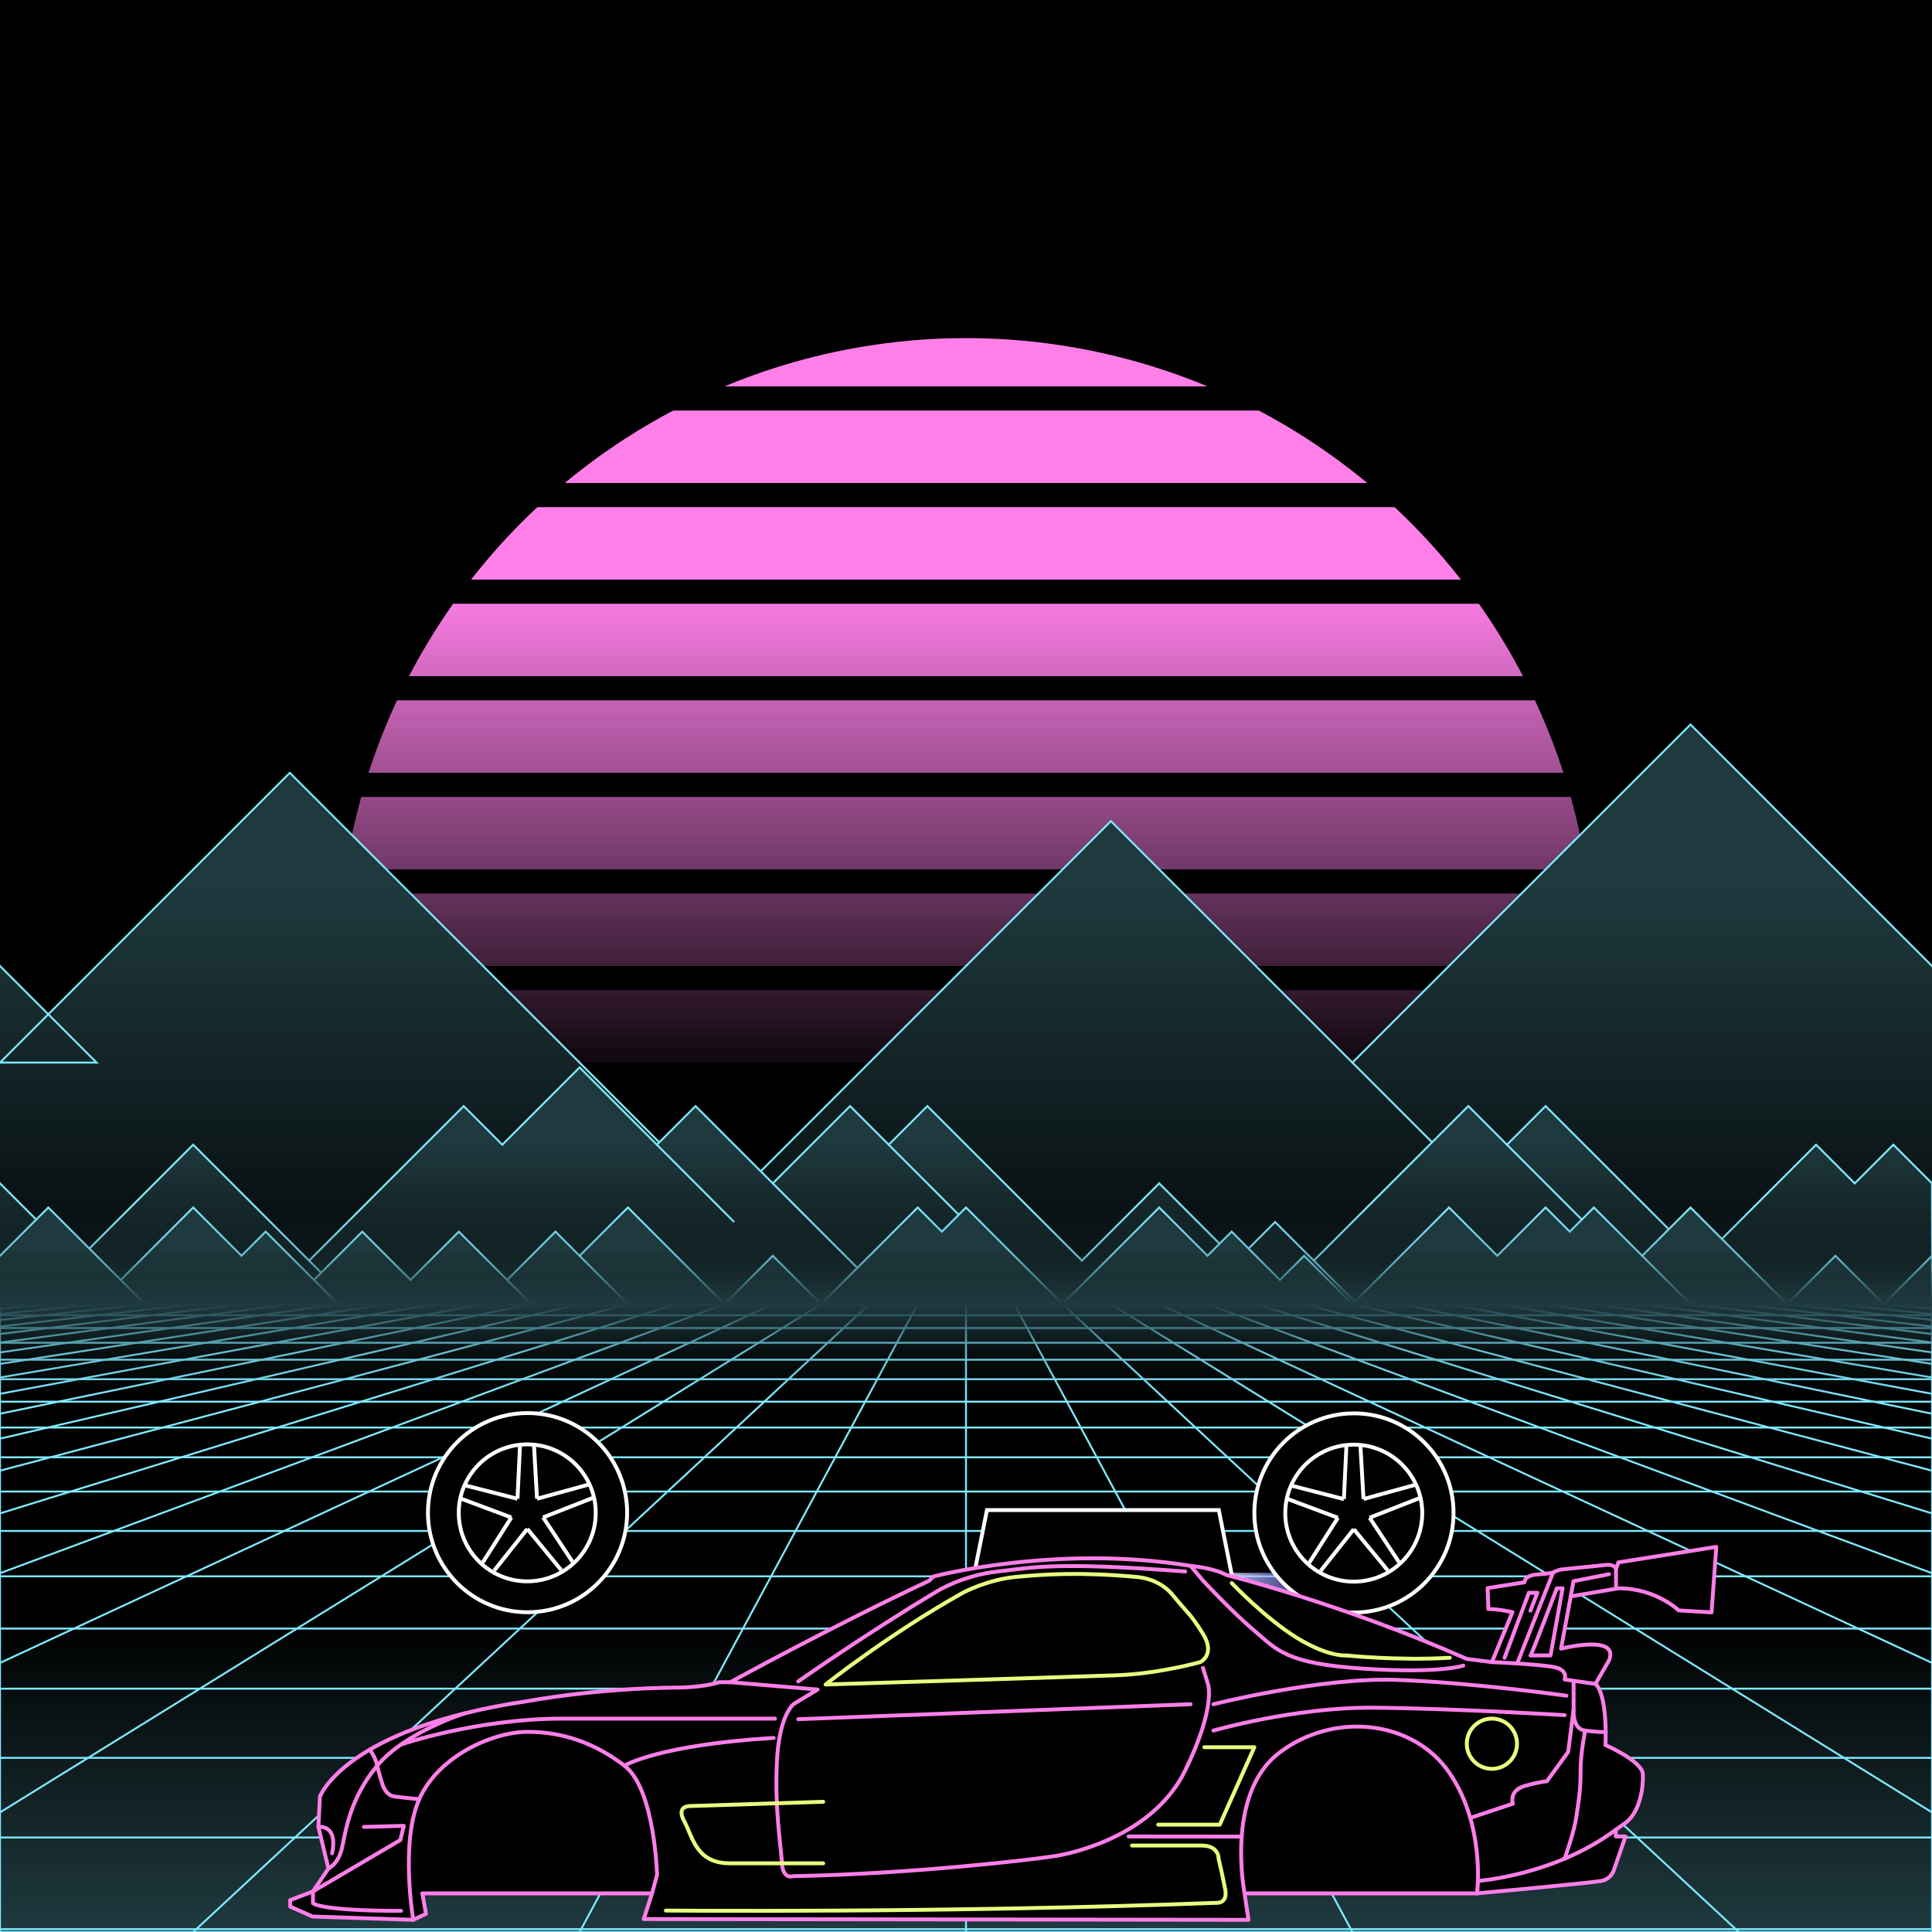 <svg xmlns="http://www.w3.org/2000/svg" viewBox="0 0 2000 2000" width="350" height="350">
    <defs>
        <linearGradient id="moon-grad" x1="0" x2="0" y1="0" y2="1">
            <stop offset="20%" stop-color="#ff7fe9" stop-opacity="1"/>
            <stop offset="60%" stop-color="#ff7fe9" stop-opacity="0"/>
        </linearGradient>

        <linearGradient id="star-grad" x1="0" y1="0" x2="1" y2="0">
            <stop offset="0%" stop-color="#ffffff" stop-opacity="0"/>
            <stop offset="80%" stop-color="#ffffff" stop-opacity=".5"/>
            <stop offset="100%" stop-color="#ffffff" stop-opacity="1"/>
        </linearGradient>

        <linearGradient id="bg-grad" x1="0" x2="0" y1="0" y2="1">
            <stop offset="25%" stop-color="#1f3a3f" stop-opacity="1"/>
            <stop offset="100%" stop-color="#000000" stop-opacity="1"/>
        </linearGradient>

        <linearGradient id="fog-grad" x1="0" x2="0" y1="0" y2="1">
            <stop offset="0%" stop-color="#1f3a3f" stop-opacity="0"/>
            <stop offset="25%" stop-color="#1f3a3f" stop-opacity=".25"/>
            <stop offset="50%" stop-color="#1f3a3f" stop-opacity="1"/>
            <stop offset="75%" stop-color="#1f3a3f" stop-opacity=".25"/>
            <stop offset="100%" stop-color="#1f3a3f" stop-opacity="0"/>
        </linearGradient>

        <linearGradient id="undergrid-grad" x1="0" x2="0" y1="0" y2="1">
            <stop offset="50%" stop-color="#000000" stop-opacity="1"/>
            <stop offset="100%" stop-color="#1f3a3f" stop-opacity="1"/>
        </linearGradient>

        <linearGradient id="flame-grad" x1="0" x2="1" y1="0" y2="0">
            <stop offset="0%" stop-color="#ffffff" stop-opacity="1"/>
            <stop offset="100%" stop-color="#0000ff" stop-opacity="0"/>
        </linearGradient>

        <linearGradient id="thrust-grad" x1="0" x2="0" y1="0" y2="1">
            <stop offset="0%" stop-color="#ffffff" stop-opacity="1"/>
            <stop offset="25%" stop-color="#ffffff" stop-opacity=".5"/>
            <stop offset="100%" stop-color="#ffffff" stop-opacity="0"/>
        </linearGradient>


        <style>
            #vmount                         {fill:url(#bg-grad); stroke:#7fe9ff; stroke-width:2px;}
            #sky, #moonstripes              {fill:#000000}
            .background                     {fill:url(#bg-grad); stroke:#7fe9ff; stroke-width:2px;}
            #mooncircle                     {fill:url(#moon-grad);}
            #grid                           {stroke-width:2px; fill:none; stroke:#7fe9ff;}
            #star                           {stroke-width:10px; fill:none; stroke:url(#star-grad); stroke-linecap:round;}
            #undergrid                      {fill:url(#undergrid-grad);}
            #fog                            {fill:url(#fog-grad);}
            #pink,#aqua                     {fill:none;  stroke-linecap:round; stroke-linejoin:round; stroke-width:4px;}
            #gleam                          {fill:none;  stroke-linecap:round; stroke-linejoin:round; stroke-width:25px; stroke:white;}
            #pink,#outline,#under           {stroke:#ff7fe9;}
            #aqua, #gun, #frontgun          {stroke:#e9ff7f;}                    
            #outline,#under,#gun,#frontgun  {fill:#000000; stroke-linecap:round; stroke-linejoin:round; stroke-width:4px;}
            .wheel                          {fill:#000000; stroke:#ffffff; stroke-width:4px;}
            #laser                          {stroke-width:15px; stroke:#e9ff7f;}
            

            #gun, #frontgun                 {stroke:#ffffff;}

            #flame        				    {fill:url(#flame-grad); stroke:none; }
            #rocket                         {stroke:#ffffff; stroke-width:4px; fill:#000000;}
            .stripe                         {stroke:#7f0000;}
			#housing 					    {stroke:#ffffff;stroke-width:4px; fill:#000000}

            .jet                            {stroke:#e9ff7f; stroke-width:4; fill:#000000}
            .thrust                         {fill:url(#thrust-grad);}

        </style>

    </defs>

    <g id="sky"><rect width="2000" height="2000"/></g>

    <g id="moon">
        <circle id="mooncircle" cx="1000" cy="1000" r="650"/>
        <g id="moonstripes">
            <animateTransform attributeName="transform" type="translate" from="0 50" to="0 150" dur="2s" repeatCount="indefinite"/>
            <rect x="0" y="0"     width="2000" height="25"/><rect x="0" y="100"   width="2000" height="25"/><rect x="0" y="200"   width="2000" height="25"/><rect x="0" y="300"   width="2000" height="25"/><rect x="0" y="400"   width="2000" height="25"/><rect x="0" y="500"   width="2000" height="25"/><rect x="0" y="600"   width="2000" height="25"/><rect x="0" y="700"   width="2000" height="25"/><rect x="0" y="800"   width="2000" height="25"/><rect x="0" y="900"   width="2000" height="25"/><rect x="0" y="1000"  width="2000" height="25"/><rect x="0" y="1100"  width="2000" height="25"/><rect x="0" y="1200"  width="2000" height="25"/>
        </g>
    </g>

    <g class="background" transform="translate(-2000 850)"><polygon points="0 250.0 300 -50.0 650 300.0 750 400.0 1150 0.0 1400 250.0 1750 -100.0 1950 100.0 2100 250.0 2000 250.0 2300 -50.0 2650 300.0 2750 400.0 3150 0.0 3400 250.0 3750 -100.0 3950 100.0 4100 250.0 4000 550 0 550"/><g><line x1="750" y1="400.0" x2="1550" y2="1200.0"/><line x1="2750" y1="400.0" x2="3550" y2="1200.0"/><line x1="1400" y1="250.0" x2="2100" y2="950.0"/><line x1="3400" y1="250.0" x2="4100" y2="950.0"/></g><animateTransform from="-2000 900.0" to="0 900.0" dur="15s" attributeName="transform" attributeType="XML" type="translate" repeatCount="indefinite"/></g><g class="background" transform="translate(-2000 850)"><polygon points="0 375.0 80 455.0 160 375.0 200 335.0 240 375.0 320 455.0 400 375.0 480 295.0 520 335.0 600 255.0 640 295.0 680 335.0 720 295.0 800 375.0 880 295.0 920 335.0 960 295.0 1000 335.0 1080 415.0 1120 455.0 1200 375.0 1280 455.0 1320 415.0 1360 455.0 1440 375.0 1520 295.0 1560 335.0 1600 295.0 1680 375.0 1760 455.0 1840 375.0 1880 335.0 1920 375.0 1960 335.0 2000.0 375.0 2000 375.0 2000 375.0 2080 455.0 2160 375.0 2200 335.0 2240 375.0 2320 455.0 2400 375.0 2480 295.0 2520 335.0 2600 255.0 2640 295.0 2680 335.0 2720 295.0 2800 375.0 2880 295.0 2920 335.0 2960 295.0 3000 335.0 3080 415.0 3120 455.0 3200 375.0 3280 455.0 3320 415.0 3360 455.0 3440 375.0 3520 295.0 3560 335.0 3600 295.0 3680 375.0 3760 455.0 3840 375.0 3880 335.0 3920 375.0 3960 335.0 4000.0 375.0 4000 375.0 4000 550 0 550"/><g><line x1="320" y1="455.0" x2="480" y2="615.0"/><line x1="2320" y1="455.0" x2="2480" y2="615.0"/><line x1="680" y1="335.0" x2="760" y2="415.0"/><line x1="2680" y1="335.0" x2="2760" y2="415.0"/><line x1="800" y1="375.0" x2="960" y2="535.0"/><line x1="2800" y1="375.0" x2="2960" y2="535.0"/><line x1="920" y1="335.0" x2="1000" y2="415.0"/><line x1="2920" y1="335.0" x2="3000" y2="415.0"/><line x1="1280" y1="455.0" x2="1360" y2="535.0"/><line x1="3280" y1="455.0" x2="3360" y2="535.0"/><line x1="1360" y1="455.0" x2="1520" y2="615.0"/><line x1="3360" y1="455.0" x2="3520" y2="615.0"/><line x1="1560" y1="335.0" x2="1640" y2="415.0"/><line x1="3560" y1="335.0" x2="3640" y2="415.0"/></g><animateTransform from="-2000 845.0" to="0 845.0" dur="10s" attributeName="transform" attributeType="XML" type="translate" repeatCount="indefinite"/></g><g class="background" transform="translate(-2000 850)"><polygon points="0 450.0 25 425.0 50 400.0 75 425.0 125 475.0 175 425.0 200 400.0 250 450.0 275 425.0 325 475.0 375 425.0 425 475.0 475 425.0 525 475.0 575 425.0 600 450.0 625 425.0 650 400.0 700 450.0 750 500.0 800 450.0 850 500.0 875 475.0 900 450.0 925 425.0 950 400.0 975 425.0 1000 400.0 1050 450.0 1100 500.0 1150 450.0 1200 400.0 1225 425.0 1250 450.0 1275 425.0 1325 475.0 1350 450.0 1400 500.0 1425 475.0 1475 425.0 1500 400.0 1550 450.0 1600 400.0 1625 425.0 1650 400.0 1700 450.0 1750 400.0 1800 450.0 1850 500.0 1900 450.0 1950 500.0 1975 475.0 2000.0 450.0 2000 450.0 2000 450.0 2025 425.0 2050 400.0 2075 425.0 2125 475.0 2175 425.0 2200 400.0 2250 450.0 2275 425.0 2325 475.0 2375 425.0 2425 475.0 2475 425.0 2525 475.0 2575 425.0 2600 450.0 2625 425.0 2650 400.0 2700 450.0 2750 500.0 2800 450.0 2850 500.0 2875 475.0 2900 450.0 2925 425.0 2950 400.0 2975 425.0 3000 400.0 3050 450.0 3100 500.0 3150 450.0 3200 400.0 3225 425.0 3250 450.0 3275 425.0 3325 475.0 3350 450.0 3400 500.0 3425 475.0 3475 425.0 3500 400.0 3550 450.0 3600 400.0 3625 425.0 3650 400.0 3700 450.0 3750 400.0 3800 450.0 3850 500.0 3900 450.0 3950 500.0 3975 475.0 4000.0 450.0 4000 450.0 4000 550 0 550"/><g><line x1="125" y1="475.0" x2="225" y2="575.0"/><line x1="2125" y1="475.0" x2="2225" y2="575.0"/><line x1="325" y1="475.0" x2="425" y2="575.0"/><line x1="2325" y1="475.0" x2="2425" y2="575.0"/><line x1="525" y1="475.0" x2="625" y2="575.0"/><line x1="2525" y1="475.0" x2="2625" y2="575.0"/><line x1="600" y1="450.0" x2="650" y2="500.0"/><line x1="2600" y1="450.0" x2="2650" y2="500.0"/><line x1="1400" y1="500.0" x2="1450" y2="550.0"/><line x1="3400" y1="500.0" x2="3450" y2="550.0"/><line x1="1700" y1="450.0" x2="1800" y2="550.0"/><line x1="3700" y1="450.0" x2="3800" y2="550.0"/></g><animateTransform from="-2000 800.0" to="0 800.0" dur="5s" attributeName="transform" attributeType="XML" type="translate" repeatCount="indefinite"/></g>

    <g>
        <rect><animate id="fake" begin="4.9;swipe.end" dur=".1s" attributeName="visibility" from="hide" to="hide"/></rect>
        <path id="star" d="M-2425,799.8c616.2-355.8,1278-560.9,1942.8-627"/>
        <animateTransform id="swipe" attributeName="transform" type="rotate" from="0 0 5000" to="360 0 5000" dur="5s" begin="fake.end"/>
    </g>

    <g id="grid">
        <rect id="undergrid" x="0" y="1350" width="2000" height="650"/>
        <g id="hor">
            <line x1="0" y1="1350" x2="2000" y2="1350"></line><line x1="0" y1="1361.51" x2="2000" y2="1361.51"></line><line x1="0" y1="1374.758" x2="2000" y2="1374.758"></line><line x1="0" y1="1390.006" x2="2000" y2="1390.006"></line><line x1="0" y1="1407.557" x2="2000" y2="1407.557"></line><line x1="0" y1="1427.759" x2="2000" y2="1427.759"></line><line x1="0" y1="1451.01" x2="2000" y2="1451.01"></line><line x1="0" y1="1477.773" x2="2000" y2="1477.773"></line><line x1="0" y1="1508.576" x2="2000" y2="1508.576"></line><line x1="0" y1="1544.031" x2="2000" y2="1544.031"></line><line x1="0" y1="1584.84" x2="2000" y2="1584.84"></line><line x1="0" y1="1631.811" x2="2000" y2="1631.811"></line><line x1="0" y1="1685.874" x2="2000" y2="1685.874"></line><line x1="0" y1="1748.102" x2="2000" y2="1748.102"></line><line x1="0" y1="1819.725" x2="2000" y2="1819.725"></line><line x1="0" y1="1902.163" x2="2000" y2="1902.163"></line><line x1="0" y1="1997.05" x2="2000" y2="1997.05"></line>
        </g>
        <g id="ver">
            <line x1="0" y1="1350" x2="-7000.0" y2="2000"><animate attributeName="x1" values="0;50" dur="100ms" repeatCount="indefinite"/><animate attributeName="x2" values="-7000.0;-6600.0" dur="100ms" repeatCount="indefinite"/></line><line x1="50" y1="1350" x2="-6600.0" y2="2000"><animate attributeName="x1" values="50;100" dur="100ms" repeatCount="indefinite"/><animate attributeName="x2" values="-6600.0;-6200.0" dur="100ms" repeatCount="indefinite"/></line><line x1="100" y1="1350" x2="-6200.0" y2="2000"><animate attributeName="x1" values="100;150" dur="100ms" repeatCount="indefinite"/><animate attributeName="x2" values="-6200.0;-5800.0" dur="100ms" repeatCount="indefinite"/></line><line x1="150" y1="1350" x2="-5800.0" y2="2000"><animate attributeName="x1" values="150;200" dur="100ms" repeatCount="indefinite"/><animate attributeName="x2" values="-5800.0;-5400.0" dur="100ms" repeatCount="indefinite"/></line><line x1="200" y1="1350" x2="-5400.0" y2="2000"><animate attributeName="x1" values="200;250" dur="100ms" repeatCount="indefinite"/><animate attributeName="x2" values="-5400.0;-5000.0" dur="100ms" repeatCount="indefinite"/></line><line x1="250" y1="1350" x2="-5000.0" y2="2000"><animate attributeName="x1" values="250;300" dur="100ms" repeatCount="indefinite"/><animate attributeName="x2" values="-5000.0;-4600.0" dur="100ms" repeatCount="indefinite"/></line><line x1="300" y1="1350" x2="-4600.0" y2="2000"><animate attributeName="x1" values="300;350" dur="100ms" repeatCount="indefinite"/><animate attributeName="x2" values="-4600.0;-4200.0" dur="100ms" repeatCount="indefinite"/></line><line x1="350" y1="1350" x2="-4200.0" y2="2000"><animate attributeName="x1" values="350;400" dur="100ms" repeatCount="indefinite"/><animate attributeName="x2" values="-4200.0;-3800.0" dur="100ms" repeatCount="indefinite"/></line><line x1="400" y1="1350" x2="-3800.0" y2="2000"><animate attributeName="x1" values="400;450" dur="100ms" repeatCount="indefinite"/><animate attributeName="x2" values="-3800.0;-3400.0" dur="100ms" repeatCount="indefinite"/></line><line x1="450" y1="1350" x2="-3400.0" y2="2000"><animate attributeName="x1" values="450;500" dur="100ms" repeatCount="indefinite"/><animate attributeName="x2" values="-3400.0;-3000.0" dur="100ms" repeatCount="indefinite"/></line><line x1="500" y1="1350" x2="-3000.0" y2="2000"><animate attributeName="x1" values="500;550" dur="100ms" repeatCount="indefinite"/><animate attributeName="x2" values="-3000.0;-2600.0" dur="100ms" repeatCount="indefinite"/></line><line x1="550" y1="1350" x2="-2600.0" y2="2000"><animate attributeName="x1" values="550;600" dur="100ms" repeatCount="indefinite"/><animate attributeName="x2" values="-2600.0;-2200.0" dur="100ms" repeatCount="indefinite"/></line><line x1="600" y1="1350" x2="-2200.0" y2="2000"><animate attributeName="x1" values="600;650" dur="100ms" repeatCount="indefinite"/><animate attributeName="x2" values="-2200.0;-1800.0" dur="100ms" repeatCount="indefinite"/></line><line x1="650" y1="1350" x2="-1800.0" y2="2000"><animate attributeName="x1" values="650;700" dur="100ms" repeatCount="indefinite"/><animate attributeName="x2" values="-1800.0;-1400.0" dur="100ms" repeatCount="indefinite"/></line><line x1="700" y1="1350" x2="-1400.0" y2="2000"><animate attributeName="x1" values="700;750" dur="100ms" repeatCount="indefinite"/><animate attributeName="x2" values="-1400.0;-1000.0" dur="100ms" repeatCount="indefinite"/></line><line x1="750" y1="1350" x2="-1000.0" y2="2000"><animate attributeName="x1" values="750;800" dur="100ms" repeatCount="indefinite"/><animate attributeName="x2" values="-1000.0;-600.0" dur="100ms" repeatCount="indefinite"/></line><line x1="800" y1="1350" x2="-600.0" y2="2000"><animate attributeName="x1" values="800;850" dur="100ms" repeatCount="indefinite"/><animate attributeName="x2" values="-600.0;-200.0" dur="100ms" repeatCount="indefinite"/></line><line x1="850" y1="1350" x2="-200.0" y2="2000"><animate attributeName="x1" values="850;900" dur="100ms" repeatCount="indefinite"/><animate attributeName="x2" values="-200.0;200.0" dur="100ms" repeatCount="indefinite"/></line><line x1="900" y1="1350" x2="200.0" y2="2000"><animate attributeName="x1" values="900;950" dur="100ms" repeatCount="indefinite"/><animate attributeName="x2" values="200.0;600.0" dur="100ms" repeatCount="indefinite"/></line><line x1="950" y1="1350" x2="600.0" y2="2000"><animate attributeName="x1" values="950;1000" dur="100ms" repeatCount="indefinite"/><animate attributeName="x2" values="600.0;1000.0" dur="100ms" repeatCount="indefinite"/></line><line x1="1000" y1="1350" x2="1000.0" y2="2000"><animate attributeName="x1" values="1000;1050" dur="100ms" repeatCount="indefinite"/><animate attributeName="x2" values="1000.0;1400.0" dur="100ms" repeatCount="indefinite"/></line><line x1="1050" y1="1350" x2="1400.0" y2="2000"><animate attributeName="x1" values="1050;1100" dur="100ms" repeatCount="indefinite"/><animate attributeName="x2" values="1400.0;1800.0" dur="100ms" repeatCount="indefinite"/></line><line x1="1100" y1="1350" x2="1800.0" y2="2000"><animate attributeName="x1" values="1100;1150" dur="100ms" repeatCount="indefinite"/><animate attributeName="x2" values="1800.0;2200.0" dur="100ms" repeatCount="indefinite"/></line><line x1="1150" y1="1350" x2="2200.0" y2="2000"><animate attributeName="x1" values="1150;1200" dur="100ms" repeatCount="indefinite"/><animate attributeName="x2" values="2200.0;2600.0" dur="100ms" repeatCount="indefinite"/></line><line x1="1200" y1="1350" x2="2600.0" y2="2000"><animate attributeName="x1" values="1200;1250" dur="100ms" repeatCount="indefinite"/><animate attributeName="x2" values="2600.0;3000.0" dur="100ms" repeatCount="indefinite"/></line><line x1="1250" y1="1350" x2="3000.0" y2="2000"><animate attributeName="x1" values="1250;1300" dur="100ms" repeatCount="indefinite"/><animate attributeName="x2" values="3000.0;3400.0" dur="100ms" repeatCount="indefinite"/></line><line x1="1300" y1="1350" x2="3400.0" y2="2000"><animate attributeName="x1" values="1300;1350" dur="100ms" repeatCount="indefinite"/><animate attributeName="x2" values="3400.0;3800.0" dur="100ms" repeatCount="indefinite"/></line><line x1="1350" y1="1350" x2="3800.0" y2="2000"><animate attributeName="x1" values="1350;1400" dur="100ms" repeatCount="indefinite"/><animate attributeName="x2" values="3800.0;4200.0" dur="100ms" repeatCount="indefinite"/></line><line x1="1400" y1="1350" x2="4200.0" y2="2000"><animate attributeName="x1" values="1400;1450" dur="100ms" repeatCount="indefinite"/><animate attributeName="x2" values="4200.0;4600.0" dur="100ms" repeatCount="indefinite"/></line><line x1="1450" y1="1350" x2="4600.0" y2="2000"><animate attributeName="x1" values="1450;1500" dur="100ms" repeatCount="indefinite"/><animate attributeName="x2" values="4600.0;5000.0" dur="100ms" repeatCount="indefinite"/></line><line x1="1500" y1="1350" x2="5000.0" y2="2000"><animate attributeName="x1" values="1500;1550" dur="100ms" repeatCount="indefinite"/><animate attributeName="x2" values="5000.0;5400.0" dur="100ms" repeatCount="indefinite"/></line><line x1="1550" y1="1350" x2="5400.0" y2="2000"><animate attributeName="x1" values="1550;1600" dur="100ms" repeatCount="indefinite"/><animate attributeName="x2" values="5400.0;5800.0" dur="100ms" repeatCount="indefinite"/></line><line x1="1600" y1="1350" x2="5800.0" y2="2000"><animate attributeName="x1" values="1600;1650" dur="100ms" repeatCount="indefinite"/><animate attributeName="x2" values="5800.0;6200.0" dur="100ms" repeatCount="indefinite"/></line><line x1="1650" y1="1350" x2="6200.0" y2="2000"><animate attributeName="x1" values="1650;1700" dur="100ms" repeatCount="indefinite"/><animate attributeName="x2" values="6200.0;6600.0" dur="100ms" repeatCount="indefinite"/></line><line x1="1700" y1="1350" x2="6600.0" y2="2000"><animate attributeName="x1" values="1700;1750" dur="100ms" repeatCount="indefinite"/><animate attributeName="x2" values="6600.0;7000.0" dur="100ms" repeatCount="indefinite"/></line><line x1="1750" y1="1350" x2="7000.0" y2="2000"><animate attributeName="x1" values="1750;1800" dur="100ms" repeatCount="indefinite"/><animate attributeName="x2" values="7000.0;7400.0" dur="100ms" repeatCount="indefinite"/></line><line x1="1800" y1="1350" x2="7400.0" y2="2000"><animate attributeName="x1" values="1800;1850" dur="100ms" repeatCount="indefinite"/><animate attributeName="x2" values="7400.0;7800.0" dur="100ms" repeatCount="indefinite"/></line><line x1="1850" y1="1350" x2="7800.0" y2="2000"><animate attributeName="x1" values="1850;1900" dur="100ms" repeatCount="indefinite"/><animate attributeName="x2" values="7800.0;8200.0" dur="100ms" repeatCount="indefinite"/></line><line x1="1900" y1="1350" x2="8200.0" y2="2000"><animate attributeName="x1" values="1900;1950" dur="100ms" repeatCount="indefinite"/><animate attributeName="x2" values="8200.0;8600.0" dur="100ms" repeatCount="indefinite"/></line><line x1="1950" y1="1350" x2="8600.0" y2="2000"><animate attributeName="x1" values="1950;2000" dur="100ms" repeatCount="indefinite"/><animate attributeName="x2" values="8600.0;9000.0" dur="100ms" repeatCount="indefinite"/></line><line x1="2000" y1="1350" x2="9000.0" y2="2000"><animate attributeName="x1" values="2000;2050" dur="100ms" repeatCount="indefinite"/><animate attributeName="x2" values="9000.0;9400.0" dur="100ms" repeatCount="indefinite"/></line>
        </g>
    </g>

    <rect id="fog" x="0" y="1250" width="2000" height="200"/>
    <g id="car">
        
        <g id="under-and-gleam">
            <animateTransform attributeName="transform" type="translate" keyTimes="0;.5;1" values="0,-330;0,-340;0,-330" dur="1.5s" repeatCount="indefinite"/>
            <g id="rocket" transform="translate(1041.7 1613.2)"><animateTransform id="rocketmove" begin="0" dur="2.5s" keyTimes="0;.4;.6;.8;1" values="1041.7 1613.2;1041.7 1613.2;1041.7 1513.2;1041.7 1513.2;-1000 1513.2" attributeName="transform" type="translate"  repeatCount="indefinite"/><rect id="flame" x="200" y="15" width="200" height="20"><animate begin="0" dur="2.5s" attributeName="opacity" keyTimes="0;.4;.7;.8;1" values="0;0;0;1;1" repeatCount="indefinite"/><animate begin="0" dur="2.5s" attributeName="width" keyTimes="0;.4;.7;.8;1" values="200;200;200;500;1500" repeatCount="indefinite"/></rect><g id="projectile"><path id="rocketoutline" d="M61.3,12.5h67.9L145.2,0h36.9l7.2,3.2.7,9.3A17.5,17.5,0,0,1,200,16V34a16,16,0,0,1-10,3.5l-.7,9.3L182.1,50H145.2l-16-12.5H61.3v6.3H44.8L40,37.5A73.1,73.1,0,0,1,0,25,70.7,70.7,0,0,1,40,12.5l4.8-6.3H61.3Z"/><path d="M40,12.5H61.3"/><path d="M61.3,37.5H40"/><path d="M190,37.5H129.2"/><path d="M190,12.5H129.2"/><line x1="67.5" y1="12.5" x2="67.5" y2="38"/><line x1="17.2" y1="17.1" x2="17.2" y2="33.7"/><line x1="8.2" y1="21" x2="8.2" y2="29.9"/><line x1="138.9" y1="12.5" x2="138.9" y2="38"/><line x1="195.6" y1="12.5" x2="195.6" y2="38"/><rect class="stripe" x="48" y="12.5" width="10" height="25"/><rect class="stripe" x="172" y="12.5" width="10" height="25"/></g></g><path transform="translate(1001.7 1563.2)" id="housing" d="M 0 100 L 20 0 L 260 0 L 280 100 z"/>
            
            <polygon id="under" points="1529 1960 1288.4 1960 1215 1898.5 763.4 1909.3 675 1960 437.2 1960 441 1981.2 427.8 1987.4 373.9 1838 531.4 1778.3 1575.7 1770.2 1529 1960"></polygon>
            <mask id="gleam-mask"><g><animateTransform attributeName="transform" type="translate" from="0 0" to="2000 0" dur="500ms" begin="fake.end+50ms"/><rect x="-150" y="0" width="250" height="2000" fill="white"/></g></mask>            
            <g mask="url(#gleam-mask)"><path d="M1776.7,1601.3l-101.4,16.1-2.4,6.8c-1.8-5.4-10.3-4.2-10.3-4.2s-36.2,3.8-43.6,4.4-11.3,3.6-11.3,3.6-4.6,1-17.2,2-12.4,8-12.4,8l-38.1,6,.8,21.7c9.4-.2,24.9,3.2,24.9,3.2l-21.3,51.7-26-3.3c-130.1-57.5-248.9-86.9-248.9-86.9-13.4-7.4-37-9.4-37-9.4-138.5-22.7-266.3,11-266.3,11l-4.4,4.4c-101.2,47.5-205.8,105-205.8,105H744.6c-18.3,5.8-44.1,5.6-44.1,5.6-83.6.6-154.4,14-154.4,14-189.1,27.9-214.9,98.8-214.9,98.8" id="gleam"></path></g>                
        </g>
        <g id="wheels" transform="translate(0,-330)">
            <g id="front-wheel" class="wheel"><animateTransform attributeName="transform" attributeType="XML" type="rotate" from="360 546.1 1895.9" to="0 546.1 1895.9" dur=".5s" repeatCount="indefinite"/><g id="front"><circle cx="546.1" cy="1895.9" r="103.1"></circle><circle cx="545.8" cy="1896.1" r="70.9"></circle><line x1="538.3" x2="535.7" y1="1826.4" y2="1881.5"></line><line x1="555.9" x2="552.8" y1="1881.5" y2="1826.3"></line><line x1="609.1" x2="555.9" y1="1866.9" y2="1881.5"></line><line x1="562.2" x2="613.7" y1="1900.8" y2="1880.6"></line><line x1="592.6" x2="562.2" y1="1946.7" y2="1900.7"></line><line x1="545.9" x2="581" y1="1912.7" y2="1955.4"></line><line x1="511.6" x2="545.9" y1="1955.8" y2="1912.7"></line><line x1="529.4" x2="499.7" y1="1900.8" y2="1947.5"></line><line x1="477.8" x2="529.4" y1="1881.6" y2="1900.9"></line><line x1="535.6" x2="482" y1="1881.5" y2="1867.8"></line></g></g>
            <g id="middle-wheel" class="wheel"><animateTransform attributeName="transform" attributeType="XML" type="rotate" from="360  " to="0  " dur=".5s" repeatCount="indefinite"/></g>
            <g id="rear-wheel" class="wheel"><animateTransform attributeName="transform" attributeType="XML" type="rotate" from="360 1401.6 1896.2" to="0 1401.6 1896.2" dur=".5s" repeatCount="indefinite"/><g id="rear"><circle cx="1401.6" cy="1896.2" r="103.1"></circle><circle cx="1401.4" cy="1896.4" r="70.9"></circle><line x1="1393.8" x2="1391.2" y1="1826.7" y2="1881.8"></line><line x1="1411.5" x2="1408.3" y1="1881.8" y2="1826.6"></line><line x1="1464.7" x2="1411.5" y1="1867.2" y2="1881.8"></line><line x1="1417.8" x2="1469.3" y1="1901.1" y2="1880.9"></line><line x1="1448.2" x2="1417.8" y1="1947.1" y2="1901.1"></line><line x1="1401.4" x2="1436.6" y1="1913" y2="1955.7"></line><line x1="1367.1" x2="1401.4" y1="1956.2" y2="1913"></line><line x1="1385" x2="1355.3" y1="1901.2" y2="1947.8"></line><line x1="1333.3" x2="1385" y1="1881.9" y2="1901.2"></line><line x1="1391.2" x2="1337.6" y1="1881.9" y2="1868.1"></line></g></g>
        </g>

        

        <g id="body">
            <animateTransform attributeName="transform" type="translate" keyTimes="0;.5;1" values="0,-330;0,-340;0,-330" dur="1.5s" repeatCount="indefinite"/>
            <path d="M1529,1960s117.8-10.8,128.8-12.9,13.3-12.5,13.3-12.5l11.6-33.5h-10v-7l11.2-8c13.8-11.5,17.4-35.5,16.8-49.3s-38.7-30.3-38.7-30.3c1.9-55.5-10.4-63.3-10.4-63.3l14.1-24.5c11-27.4-49.7-12-49.7-12l10-54.1,49.3-8.4c38.6-.2,62.5,22.9,62.5,22.9l34,2,4.9-67.8-101.4,16.1-2.4,6.8c-1.8-5.4-10.3-4.2-10.3-4.2s-36.2,3.8-43.6,4.4-11.3,3.6-11.3,3.6-4.6,1-17.2,2-12.4,8-12.4,8l-38.1,6,.8,21.7c9.4-.2,24.9,3.2,24.9,3.2l-21.3,51.7-26-3.3c-130.1-57.5-248.9-86.9-248.9-86.9-13.4-7.4-37-9.4-37-9.4-138.5-22.7-266.3,11-266.3,11l-4.4,4.4c-101.2,47.5-205.8,105-205.8,105H744.6c-18.3,5.8-44.1,5.6-44.1,5.6-83.6.6-154.4,14-154.4,14-189.1,27.9-214.9,98.8-214.9,98.8l-1.6,31.4,10.4,43.1L324,1958l-23.6,9v6.7l23.2,10.3,104.2,3.4s-13.7-80,6.2-124.9,76.3-69.7,112.1-69.7,68.9,11,100.3,35,33.8,113,33.8,113L675,1960l-8.6,26.6,626,.8-4-27.4s-20.3-102.4,35.6-145.3,138.5-34.8,176.4,20.5c32.9,48.1,30.2,106.9,29,121.4" id="outline"></path>
            <g id="pink"><path d="M646.4,1827.8s34.9-21.5,154.5-28.7"></path><path d="M1529.4,1956.6c-.2,2.2-.4,3.4-.4,3.4"></path><line x1="1285.4" x2="1168.3" y1="1901.2" y2="1901.1"></line><path d="M1529.9,1947.1s78.9-5.3,142.8-53"></path><path d="M1629,1742.6v26.8s-1.8,20.5,12,22.1a205.8,205.8,0,0,0,21.2,1.6"></path><path d="M1641,1791.5s-5,23.6-4.8,42.5-2.2,31.4-4.4,46.9-12.1,43.2-12.1,43.2"></path><path d="M1522,1881.9l44.1-14.7s-4.6-13.6,12.4-18.4,22.8-4.8,22.8-4.8l22.1-30.5,5.6-44.1"></path><path d="M1651.6,1743.2l-31.9-4.6s3.3-7.6-6.5-11.6-68.8-6.4-68.8-6.4"></path><polyline points="1626 1652.6 1628.9 1636.8 1665.7 1629.6"></polyline><path d="M1584.3,1713.7c1.4-.8,27.3-69.5,27.3-69.5h6l-12.5,69.5Z"></path><polyline points="1557.5 1716.1 1582.7 1648.8 1591.5 1648.8 1584.3 1667.3"></polyline><line x1="1570.6" x2="1607.7" y1="1722" y2="1628"></line><path d="M1256.1,1791.5s84.4-24.4,165.9-23.7,197.7,7.7,197.7,7.7"></path><path d="M1256.1,1764.2s110.8-28,189.6-25.2,175.9,16.4,175.9,16.4"></path><path d="M1514.8,1724.2s-22.4,8.4-103.3,3.2-89.8-19.7-113-39.3-53-51.7-53-51.7l-13-15.4"></path><path d="M1245.3,1726.6l5.2,16.8s8.6,23.6-23.6,89.4-112.1,84.9-134.3,88.5-146.7,18.5-271.5,20.9c0,0-10.6,4-11.6-13.3s-7.8-57.3-5.2-106.2,17.6-58.9,17.6-58.9l24.5-14.8-90.4-7.6"></path><path d="M340,1934.3s10.3-4.6,14.1-21.6,7.8-50.5,36.4-84.9,89.7-53.9,89.7-53.9"></path><path d="M382.7,1811.2a44.8,44.8,0,0,1,7.8,16.6c2.2,9.8,6,21,6,21s3.4,9.6,11.3,10.8,26.2,2.9,26.2,2.9"></path><path d="M329.6,1891.2s20.5-3.1,14.2,27.3"></path><polyline points="324 1958 414.4 1904.8 418 1890.1 376.7 1891.2"></polyline><path d="M324,1958v12.2s6,7.9,91.2,7.9"></path><path d="M415.2,1805.9s78-26.8,167.3-26.8H802.3"></path><path d="M826.3,1740.6s71.8-50.5,144.5-93.8c0,0,25.8-16,62.1-20s56.9-10.4,194,0"></path><line x1="826.3" x2="1232.5" y1="1779.7" y2="1764.2"></line><line x1="1672.9" x2="1672.9" y1="1624.2" y2="1644.2"></line></g>
            <g id="aqua"><path d="M852.2,1865.2l-137.5,4.4s-15.4-.8-6.4,15.7,12.2,43.6,47.3,43.6h96.6"></path><path d="M689.3,1977.8s289.8,2.7,569.6-8c0,0,12.4,1.5,9.4-14.1s-6.8-31.6-6.8-31.6.6-13.6-17.6-13.6h-72.1"></path><polyline points="1246.7 1808.7 1298.5 1808.7 1262.7 1888.9 1199 1888.9"></polyline><circle cx="1544.4" cy="1805.1" r="26"></circle><path d="M854.6,1743.8s66.7-52.9,142.2-95c0,0,25.1-13.6,54.9-16.4s68.4-5.2,123.9,0c0,0,23.4.4,38.4,18.8s17.9,18.5,31.3,40.1-2.8,29.3-2.8,29.3-42.7,12-85.8,13.6S854.6,1743.8,854.6,1743.8Z"></path><path d="M1393.8,1713.7s52.7,5.6,107,2.4"></path><path d="M1275.1,1638.8s35.1,36.9,67.8,56.9,50.9,18,50.9,18"></path></g>
        </g>
    </g>
</svg>
